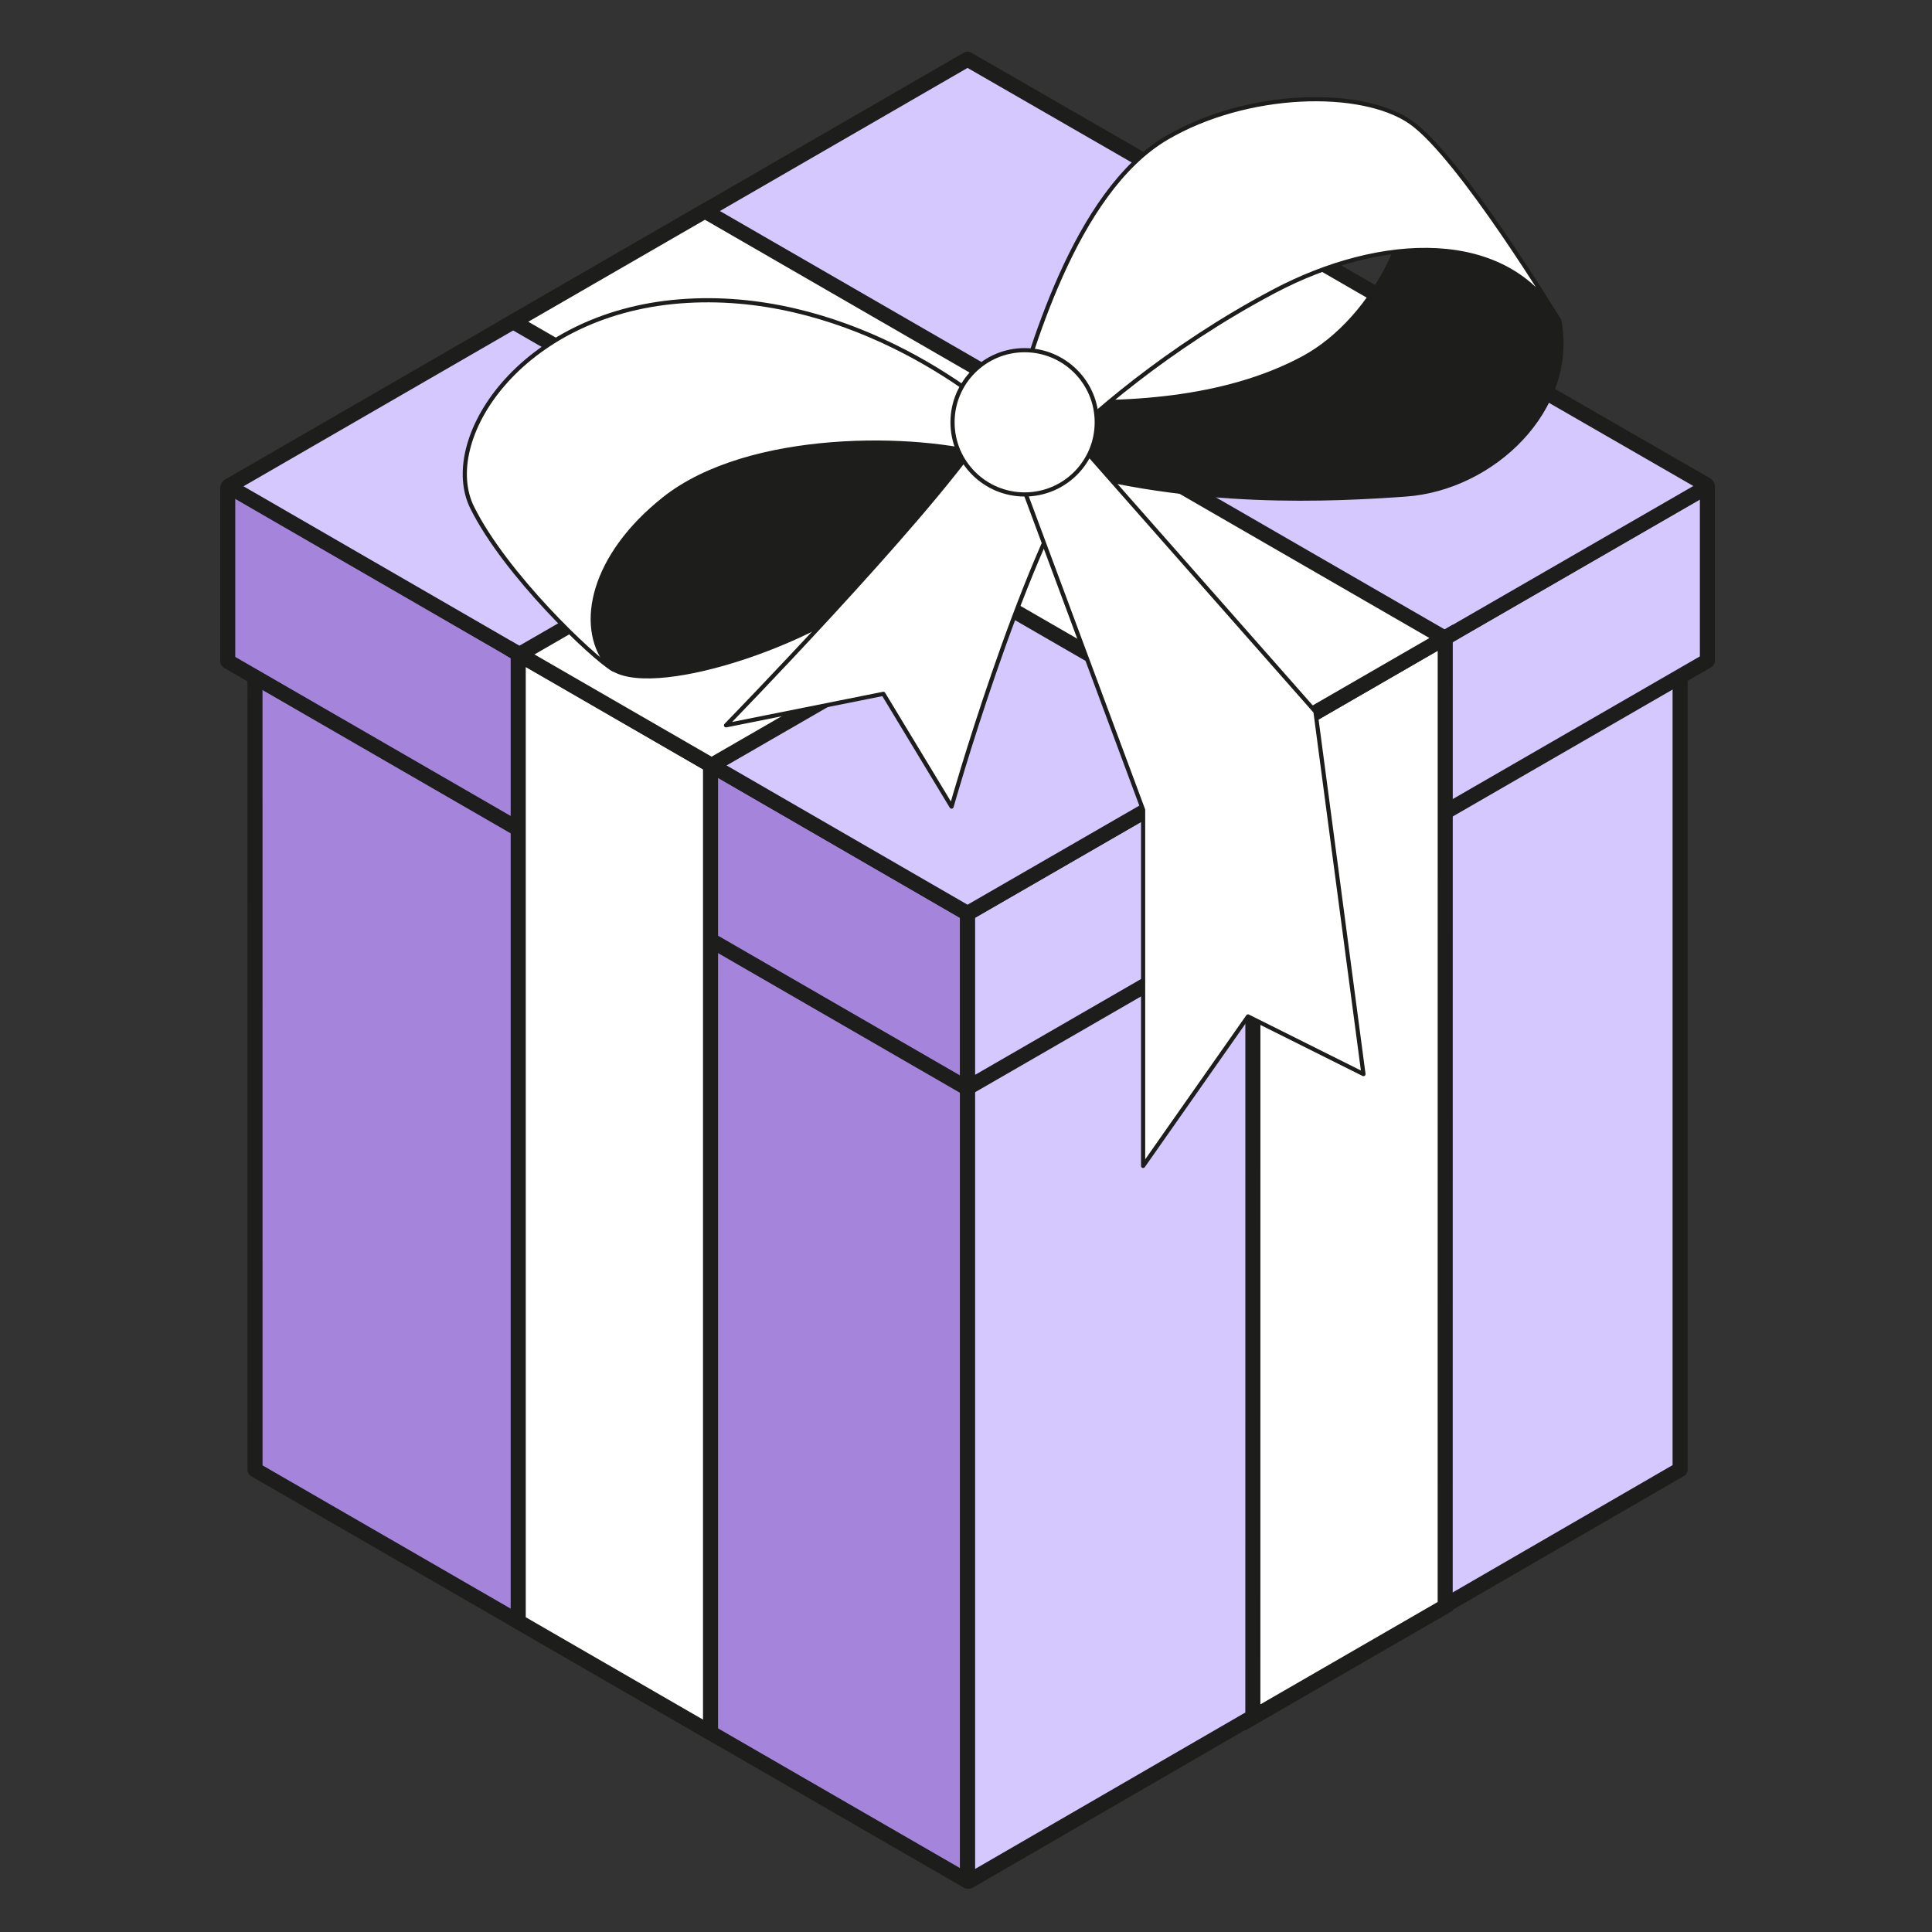 <svg width="40" height="40" viewBox="0 0 40 40" fill="none" xmlns="http://www.w3.org/2000/svg">
<rect x="0" y="0" width="40" height="40" fill="#333333" stroke="none"/>
<g clip-path="url(#clip0_440_4584)">
<mask id="mask0_440_4584" style="mask-type:luminance" maskUnits="userSpaceOnUse" x="0" y="0" width="40" height="40">
<path d="M40 0H0V40H40V0Z" fill="white"/>
</mask>
<g mask="url(#mask0_440_4584)">
<path d="M20.032 21.912L5.279 13.395L5.28 30.429L20.032 38.947L20.032 21.912Z" fill="#A585DB" stroke="#1D1D1B" stroke-width="0.312" stroke-linejoin="round"/>
<path d="M20.033 21.907L34.785 13.389L34.785 30.424L20.062 38.948L20.033 38.928V21.907Z" fill="#D5C8FF" stroke="#1D1D1B" stroke-width="0.312" stroke-linejoin="round"/>
<path d="M4.758 10.071L20.031 18.914L20.031 22.535L4.715 13.691V10.096L4.758 10.071Z" fill="#A585DB" stroke="#1D1D1B" stroke-width="0.312" stroke-linejoin="round"/>
<path d="M35.35 10.067L20.033 18.911L20.033 22.523L35.35 13.68L35.35 10.067Z" fill="#D5C8FF" stroke="#1D1D1B" stroke-width="0.312" stroke-linejoin="round"/>
<path d="M4.73 10.068L20.032 1.226L35.333 10.04V10.084L20.032 18.911L4.73 10.068Z" fill="#D5C8FF" stroke="#1D1D1B" stroke-width="0.312" stroke-linejoin="round"/>
<path d="M14.711 15.84L10.729 13.54L10.729 33.573L14.711 35.873L14.711 15.84Z" fill="white" stroke="#1D1D1B" stroke-width="0.312"/>
<path d="M25.94 15.503L29.922 13.204L29.921 33.258L25.939 35.557L25.94 15.503Z" fill="white" stroke="#1D1D1B" stroke-width="0.312"/>
<path fill-rule="evenodd" clip-rule="evenodd" d="M20.624 7.851L14.595 4.37L10.625 6.661L16.655 10.142L10.753 13.549L14.733 15.847L20.634 12.44L25.937 15.501L29.907 13.209L24.604 10.148L30.058 6.999L26.079 4.702L20.624 7.851Z" fill="white"/>
<path d="M14.595 4.37L14.673 4.235L14.595 4.189L14.517 4.235L14.595 4.37ZM20.624 7.851L20.546 7.986L20.624 8.031L20.702 7.986L20.624 7.851ZM10.625 6.662L10.547 6.526L10.312 6.662L10.547 6.797L10.625 6.662ZM16.655 10.143L16.733 10.278L16.967 10.143L16.733 10.007L16.655 10.143ZM10.753 13.549L10.675 13.414L10.441 13.549L10.675 13.685L10.753 13.549ZM14.733 15.847L14.655 15.982L14.733 16.027L14.811 15.982L14.733 15.847ZM20.634 12.44L20.712 12.305L20.634 12.259L20.556 12.305L20.634 12.44ZM25.937 15.501L25.859 15.637L25.937 15.682L26.015 15.637L25.937 15.501ZM29.907 13.21L29.985 13.345L30.219 13.21L29.985 13.074L29.907 13.21ZM24.604 10.148L24.526 10.013L24.291 10.148L24.526 10.284L24.604 10.148ZM30.058 6.999L30.137 7.135L30.371 6.999L30.137 6.864L30.058 6.999ZM26.079 4.702L26.157 4.566L26.079 4.521L26.001 4.566L26.079 4.702ZM14.517 4.505L20.546 7.986L20.702 7.715L14.673 4.235L14.517 4.505ZM10.703 6.797L14.673 4.505L14.517 4.235L10.547 6.526L10.703 6.797ZM16.733 10.007L10.703 6.526L10.547 6.797L16.576 10.278L16.733 10.007ZM10.831 13.685L16.733 10.278L16.576 10.007L10.675 13.414L10.831 13.685ZM14.811 15.711L10.831 13.414L10.675 13.685L14.655 15.982L14.811 15.711ZM20.556 12.305L14.655 15.711L14.811 15.982L20.712 12.575L20.556 12.305ZM26.015 15.366L20.712 12.305L20.556 12.575L25.859 15.637L26.015 15.366ZM29.829 13.074L25.859 15.366L26.015 15.637L29.985 13.345L29.829 13.074ZM24.526 10.284L29.829 13.345L29.985 13.074L24.682 10.013L24.526 10.284ZM29.98 6.864L24.526 10.013L24.682 10.284L30.137 7.135L29.98 6.864ZM26.001 4.837L29.98 7.135L30.137 6.864L26.157 4.566L26.001 4.837ZM20.702 7.986L26.157 4.837L26.001 4.566L20.546 7.715L20.702 7.986Z" fill="#1D1D1B"/>
<path d="M29.096 10.239C30.918 10.113 32.624 8.461 32.285 6.643C31.763 5.811 28.724 1.813 29.096 2.963C29.563 4.4 28.501 6.598 26.979 7.416C25.35 8.291 23.247 8.404 21.439 8.291L21.766 9.642C24.698 10.511 27.639 10.341 29.096 10.239Z" fill="#1D1D1B" stroke="#1D1D1B" stroke-width="0.086" stroke-linejoin="round"/>
<path d="M20.896 8.828L20.904 8.801C21.325 7.296 22.256 3.969 24.155 2.855C25.812 1.883 28.185 1.822 29.205 2.529C30.082 3.138 31.727 5.74 32.169 6.453C32.208 6.512 32.245 6.572 32.281 6.635C32.281 6.635 32.241 6.569 32.169 6.453C31.032 4.744 28.516 4.9 26.38 6.029C24.171 7.196 22.502 8.659 21.765 9.425L20.896 8.828Z" fill="white"/>
<path d="M20.896 8.828C21.314 7.336 22.244 3.976 24.155 2.855C25.812 1.883 28.185 1.822 29.205 2.529C30.224 3.237 32.281 6.635 32.281 6.635C31.205 4.734 28.589 4.862 26.38 6.029C24.171 7.196 22.502 8.659 21.765 9.425L20.896 8.828Z" stroke="#1D1D1B" stroke-width="0.086" stroke-linejoin="round"/>
<path d="M14.066 6.24C17.395 5.972 20.214 8.068 21.101 8.961C21.101 8.961 13.122 14.111 12.693 13.859C12.264 13.608 10.463 11.892 9.777 10.51C9.09 9.129 10.737 6.508 14.066 6.24Z" fill="white" stroke="#1D1D1B" stroke-width="0.086" stroke-linejoin="round"/>
<path d="M13.75 10.329C15.509 8.931 19.009 9.001 20.512 9.453C20.228 9.847 19.364 11.204 18.13 12.212C16.599 13.462 13.154 14.52 12.559 13.732C11.964 12.944 12.261 11.511 13.75 10.329Z" fill="#1D1D1B" stroke="#1D1D1B" stroke-width="0.086" stroke-linejoin="round"/>
<path d="M19.701 16.7C19.701 16.7 21.113 11.704 22.471 9.586C22.145 8.392 21.439 8.283 20.353 8.989C19.104 10.835 15.031 15.017 15.031 15.017L18.289 14.365L19.701 16.7Z" fill="white" stroke="#1D1D1B" stroke-width="0.086" stroke-linejoin="round"/>
<path d="M23.667 16.767L21.088 9.831L22.554 9.423L27.235 14.734L28.229 22.238L25.839 21.044L23.667 24.139V16.767Z" fill="white" stroke="#1D1D1B" stroke-width="0.086" stroke-linejoin="round"/>
<path d="M21.214 10.237C22.039 10.237 22.707 9.568 22.707 8.743C22.707 7.919 22.039 7.25 21.214 7.25C20.389 7.25 19.721 7.919 19.721 8.743C19.721 9.568 20.389 10.237 21.214 10.237Z" fill="white" stroke="#1D1D1B" stroke-width="0.086"/>
</g>
</g>
<defs>
<clipPath id="clip0_440_4584">
<rect width="40" height="40" fill="white"/>
</clipPath>
</defs>
</svg>
